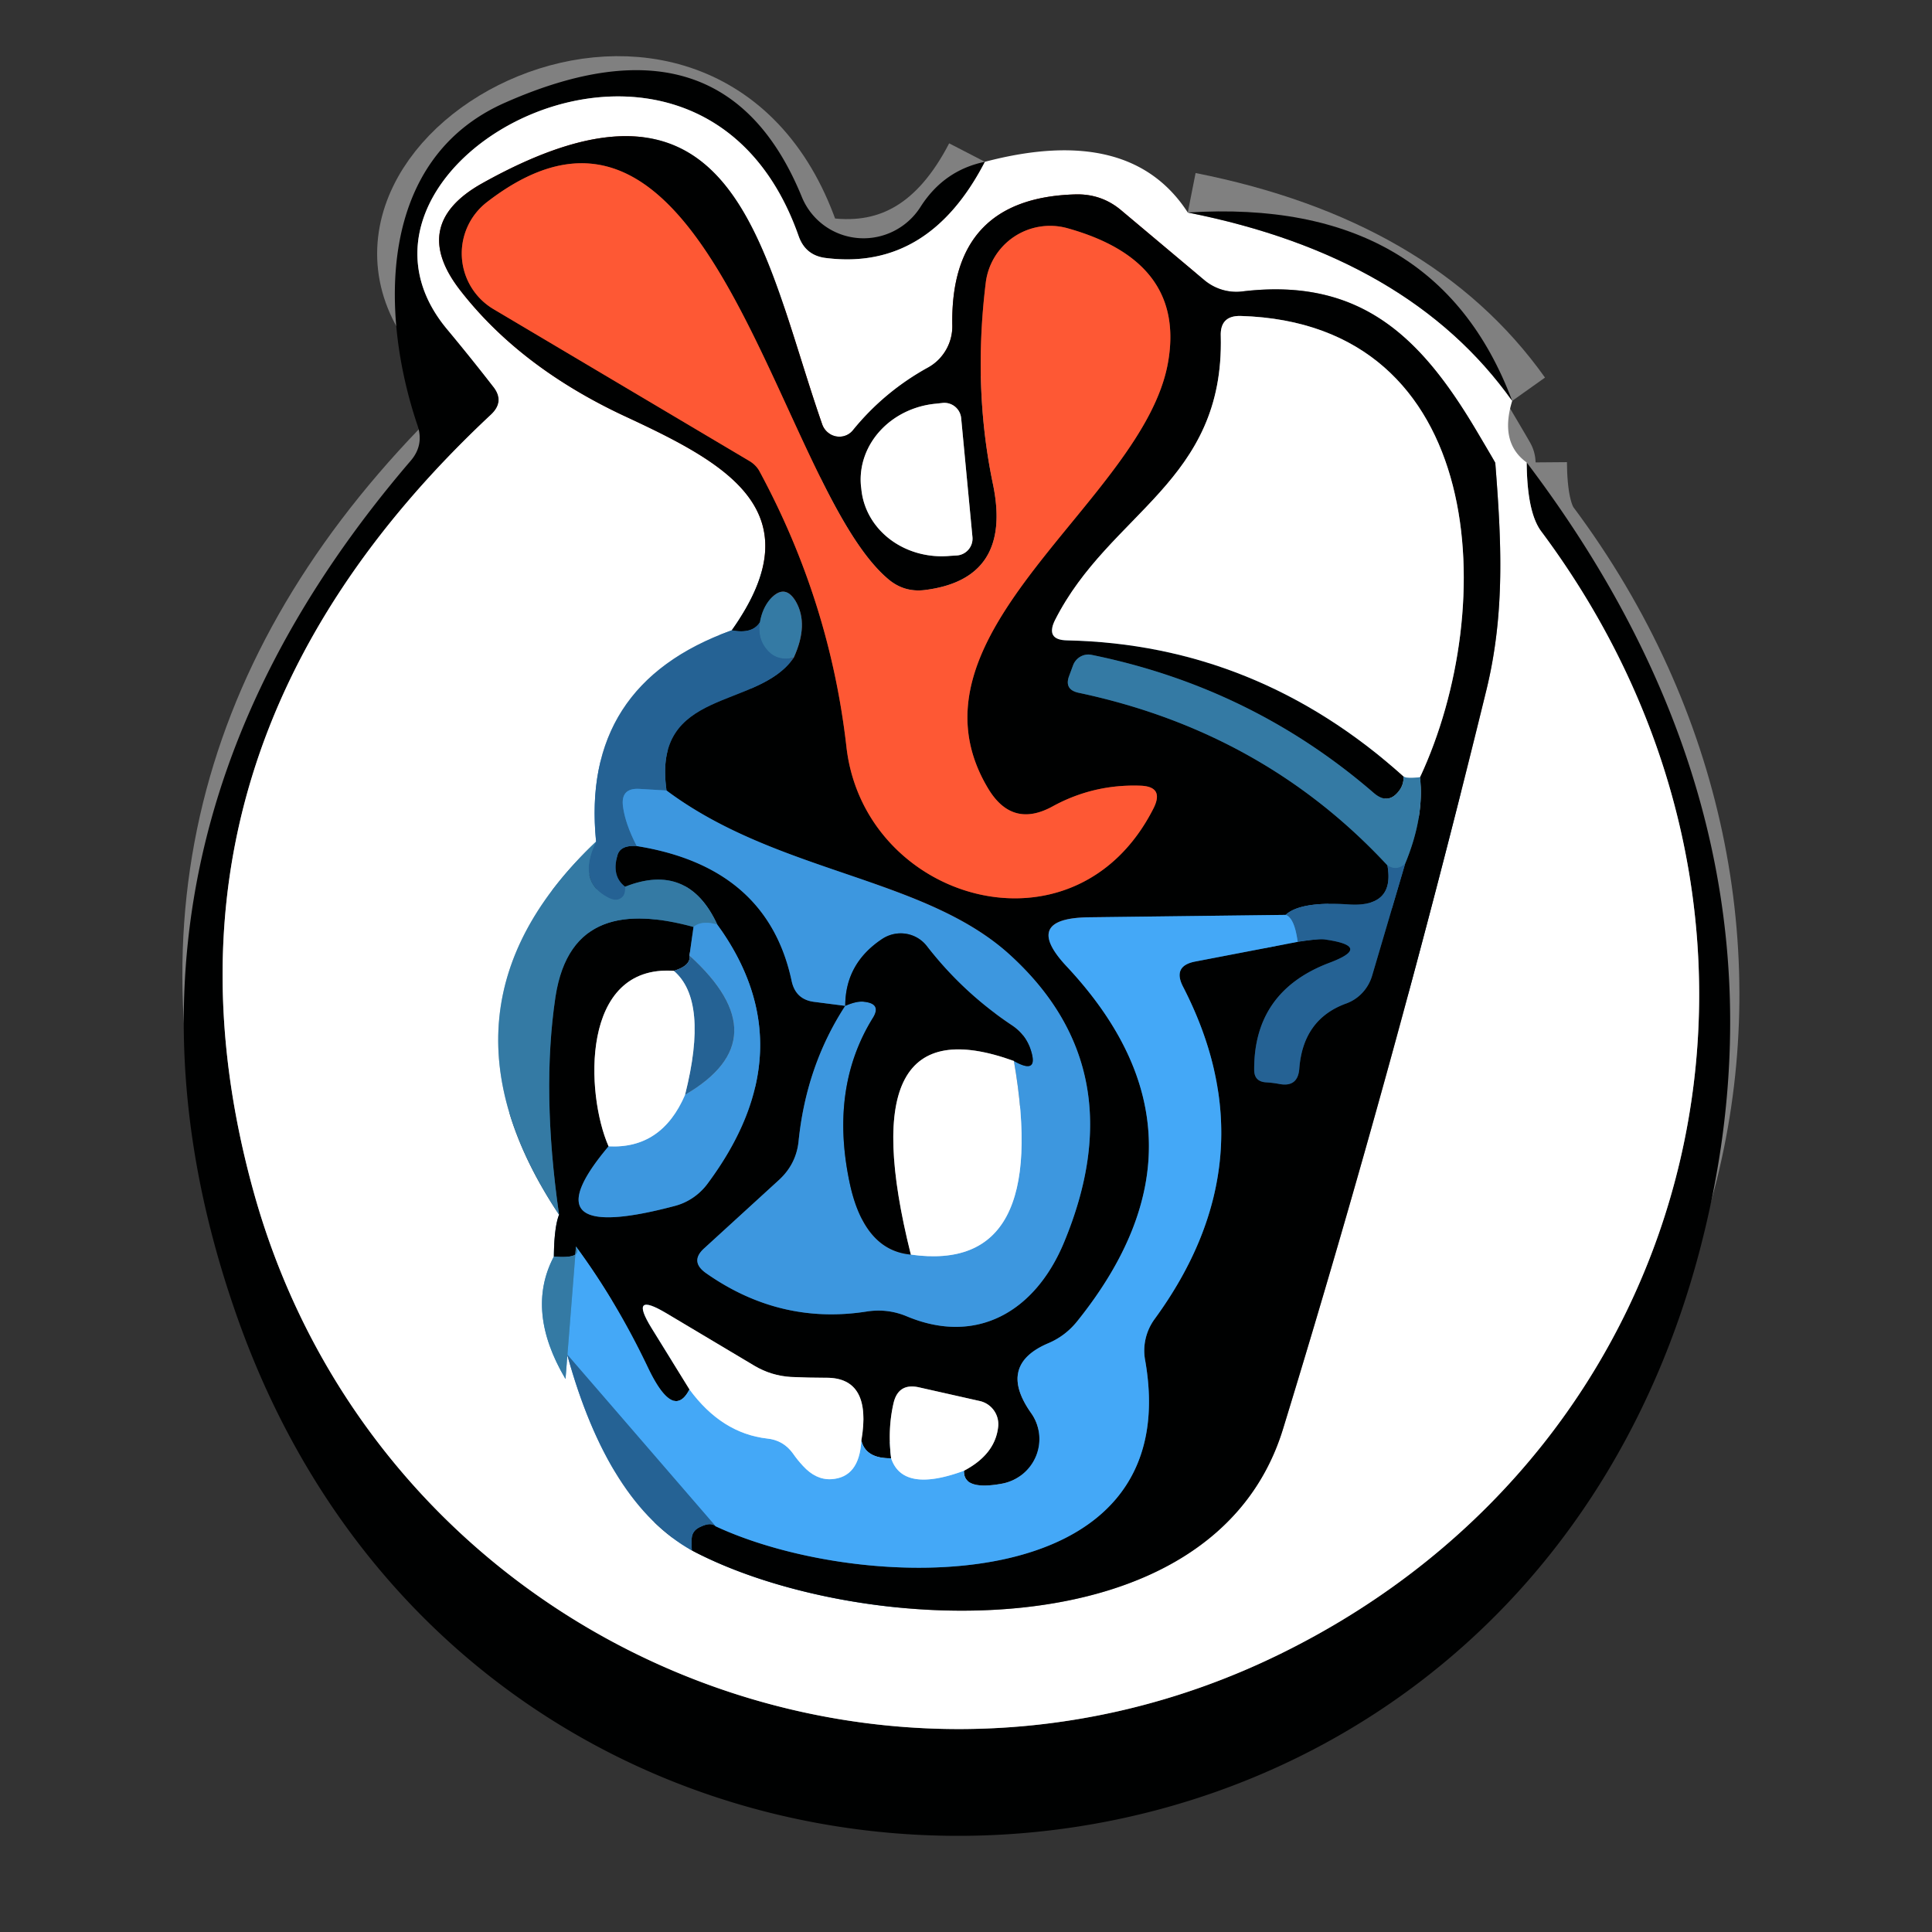 <?xml version="1.0" encoding="UTF-8" standalone="no"?>
<!DOCTYPE svg PUBLIC "-//W3C//DTD SVG 1.1//EN" "http://www.w3.org/Graphics/SVG/1.1/DTD/svg11.dtd">
<svg xmlns="http://www.w3.org/2000/svg" version="1.1" viewBox="0.00 0.00 48.00 48.00">
<rect x="0.00" y="0.00" width="48.00" height="48.00" fill="#333333" stroke="none"/>
<g stroke-width="2.00" fill="none" stroke-linecap="butt">
<path stroke="#808080" vector-effect="non-scaling-stroke" d="
  M 24.47 4.02
  Q 23.07 6.73 20.52 6.41
  Q 20.01 6.35 19.84 5.86
  C 17.36 -1.18 7.66 4.02 11.10 8.17
  Q 11.70 8.89 12.25 9.60
  Q 12.55 9.97 12.20 10.30
  Q 3.28 18.64 6.29 29.57
  C 9.33 40.62 21.60 46.10 31.81 41.09
  C 42.47 35.86 45.49 22.85 38.29 13.20
  Q 37.94 12.73 37.93 11.49"
/>
<path stroke="#808080" vector-effect="non-scaling-stroke" d="
  M 29.51 5.28
  Q 35.02 6.37 37.57 9.96"
/>
<path stroke="#92b1ca" vector-effect="non-scaling-stroke" d="
  M 18.18 15.66
  Q 14.42 17.01 14.81 20.91"
/>
<path stroke="#9abdd2" vector-effect="non-scaling-stroke" d="
  M 14.81 20.91
  Q 10.46 25.03 13.89 30.18"
/>
<path stroke="#808080" vector-effect="non-scaling-stroke" d="
  M 13.89 30.18
  Q 13.77 30.48 13.76 31.22"
/>
<path stroke="#9abdd2" vector-effect="non-scaling-stroke" d="
  M 13.76 31.22
  Q 13.05 32.57 14.05 34.26"
/>
<path stroke="#a2d4fb" vector-effect="non-scaling-stroke" d="
  M 14.05 34.26
  Q 14.07 33.95 14.09 33.65"
/>
<path stroke="#92b1ca" vector-effect="non-scaling-stroke" d="
  M 14.09 33.65
  Q 15.11 37.36 17.19 38.52"
/>
<path stroke="#808080" vector-effect="non-scaling-stroke" d="
  M 17.19 38.52
  C 21.19 40.64 30.14 41.20 31.88 35.49
  Q 34.67 26.39 36.93 17.14
  C 37.40 15.21 37.30 13.42 37.15 11.50
  Q 37.15 11.49 36.70 10.73
  C 35.35 8.45 33.86 6.88 30.87 7.24
  A 1.25 1.22 61.2 0 1 29.91 6.95
  L 27.85 5.22
  Q 27.36 4.81 26.71 4.83
  Q 23.60 4.92 23.66 8.09
  A 1.17 1.17 0.0 0 1 23.06 9.13
  Q 21.97 9.73 21.19 10.69
  A 0.45 0.44 55.3 0 1 20.43 10.55
  C 18.93 6.25 18.33 1.00 11.97 4.56
  Q 10.16 5.58 11.44 7.22
  Q 12.91 9.11 15.48 10.32
  C 18.00 11.49 20.30 12.68 18.18 15.66"
/>
<path stroke="#13324b" vector-effect="non-scaling-stroke" d="
  M 17.19 38.52
  Q 17.17 38.31 17.19 38.18
  Q 17.22 38.01 17.41 37.93
  Q 17.66 37.81 17.78 37.92"
/>
<path stroke="#22557c" vector-effect="non-scaling-stroke" d="
  M 17.78 37.92
  C 21.40 39.61 29.52 39.83 28.45 33.79
  A 1.34 1.31 -32.7 0 1 28.68 32.78
  Q 31.60 28.79 29.39 24.51
  Q 29.13 24.00 29.69 23.89
  L 32.24 23.40"
/>
<path stroke="#13324b" vector-effect="non-scaling-stroke" d="
  M 32.24 23.40
  Q 32.75 23.32 32.91 23.34
  Q 34.12 23.51 33.03 23.92
  Q 31.15 24.63 31.16 26.58
  Q 31.16 26.87 31.45 26.89
  Q 31.62 26.90 31.78 26.93
  Q 32.24 27.02 32.28 26.56
  Q 32.37 25.32 33.45 24.93
  A 1.06 1.03 88.5 0 0 34.09 24.24
  L 34.91 21.46"
/>
<path stroke="#1a3e53" vector-effect="non-scaling-stroke" d="
  M 34.91 21.46
  Q 35.39 20.30 35.28 19.31"
/>
<path stroke="#808080" vector-effect="non-scaling-stroke" d="
  M 35.28 19.31
  C 37.25 15.09 36.97 8.03 30.82 7.85
  Q 30.31 7.84 30.33 8.35
  C 30.42 11.98 27.57 12.72 26.21 15.41
  Q 25.97 15.90 26.51 15.91
  Q 31.22 16.01 34.87 19.29"
/>
<path stroke="#1a3e53" vector-effect="non-scaling-stroke" d="
  M 34.87 19.29
  Q 34.88 19.47 34.78 19.62
  Q 34.50 20.02 34.13 19.70
  Q 31.10 17.08 27.12 16.27
  A 0.41 0.40 -74.1 0 0 26.66 16.53
  L 26.56 16.80
  Q 26.44 17.13 26.79 17.21
  Q 31.39 18.18 34.47 21.50"
/>
<path stroke="#13324b" vector-effect="non-scaling-stroke" d="
  M 34.47 21.50
  Q 34.66 22.55 33.50 22.47
  Q 32.31 22.39 31.94 22.73"
/>
<path stroke="#22557c" vector-effect="non-scaling-stroke" d="
  M 31.94 22.73
  L 27.03 22.79
  Q 25.38 22.82 26.51 24.02
  Q 30.45 28.24 26.76 32.83
  Q 26.47 33.19 26.05 33.37
  Q 24.77 33.91 25.62 35.11
  A 1.13 1.12 -22.7 0 1 24.90 36.86
  Q 23.93 37.04 23.95 36.54"
/>
<path stroke="#808080" vector-effect="non-scaling-stroke" d="
  M 23.95 36.54
  Q 24.73 36.13 24.80 35.44
  A 0.59 0.59 0.0 0 0 24.35 34.81
  L 22.84 34.47
  Q 22.32 34.35 22.20 34.86
  Q 22.05 35.51 22.14 36.23"
/>
<path stroke="#22557c" vector-effect="non-scaling-stroke" d="
  M 22.14 36.23
  Q 21.51 36.24 21.40 35.79"
/>
<path stroke="#808080" vector-effect="non-scaling-stroke" d="
  M 21.40 35.79
  Q 21.67 34.22 20.52 34.23
  Q 20.09 34.23 19.65 34.21
  Q 19.16 34.18 18.74 33.93
  L 16.56 32.63
  Q 15.61 32.06 16.19 33.00
  L 17.13 34.52"
/>
<path stroke="#22557c" vector-effect="non-scaling-stroke" d="
  M 17.13 34.52
  Q 16.73 35.30 16.10 33.98
  Q 15.32 32.34 14.31 30.97"
/>
<path stroke="#1a3e53" vector-effect="non-scaling-stroke" d="
  M 14.31 30.97
  Q 14.49 31.28 13.76 31.22"
/>
<path stroke="#1a3e53" vector-effect="non-scaling-stroke" d="
  M 13.89 30.18
  Q 13.45 27.12 13.80 24.77
  C 14.11 22.75 15.54 22.57 17.23 23.03"
/>
<path stroke="#1f4c70" vector-effect="non-scaling-stroke" d="
  M 17.23 23.03
  L 17.13 23.74"
/>
<path stroke="#13324b" vector-effect="non-scaling-stroke" d="
  M 17.13 23.74
  Q 17.17 23.99 16.74 24.12"
/>
<path stroke="#808080" vector-effect="non-scaling-stroke" d="
  M 16.74 24.12
  C 14.41 23.96 14.55 27.19 15.12 28.48"
/>
<path stroke="#1f4c70" vector-effect="non-scaling-stroke" d="
  M 15.12 28.48
  Q 13.04 30.95 16.77 29.96
  A 1.50 1.46 -78.4 0 0 17.57 29.42
  Q 20.07 26.07 17.82 22.97"
/>
<path stroke="#1a3e53" vector-effect="non-scaling-stroke" d="
  M 17.82 22.97
  Q 17.10 21.41 15.53 22.03"
/>
<path stroke="#13324b" vector-effect="non-scaling-stroke" d="
  M 15.53 22.03
  Q 15.19 21.77 15.34 21.25
  Q 15.41 20.99 15.82 21.02"
/>
<path stroke="#1f4c70" vector-effect="non-scaling-stroke" d="
  M 15.82 21.02
  Q 19.07 21.54 19.67 24.38
  Q 19.77 24.83 20.22 24.89
  L 21.00 24.99
  Q 20.03 26.48 19.84 28.36
  Q 19.78 28.92 19.36 29.31
  L 17.50 31.01
  Q 17.13 31.34 17.54 31.63
  Q 19.39 32.93 21.56 32.58
  Q 22.06 32.51 22.52 32.70
  C 24.25 33.43 25.71 32.60 26.43 30.88
  Q 28.22 26.59 25.11 23.74
  C 22.98 21.78 19.33 21.71 16.56 19.64"
/>
<path stroke="#13324b" vector-effect="non-scaling-stroke" d="
  M 16.56 19.64
  C 16.19 17.07 18.82 17.65 19.72 16.34"
/>
<path stroke="#1a3e53" vector-effect="non-scaling-stroke" d="
  M 19.72 16.34
  Q 20.10 15.51 19.77 14.94
  Q 19.50 14.49 19.14 14.88
  Q 18.94 15.11 18.88 15.46"
/>
<path stroke="#13324b" vector-effect="non-scaling-stroke" d="
  M 18.88 15.46
  Q 18.69 15.76 18.18 15.66"
/>
<path stroke="#1f4c70" vector-effect="non-scaling-stroke" d="
  M 21.00 24.99
  Q 21.30 24.86 21.48 24.89
  Q 21.91 24.94 21.68 25.30
  Q 20.59 27.07 21.13 29.48
  Q 21.50 31.07 22.63 31.17"
/>
<path stroke="#9ecbef" vector-effect="non-scaling-stroke" d="
  M 22.63 31.17
  Q 26.11 31.66 25.19 26.36"
/>
<path stroke="#1f4c70" vector-effect="non-scaling-stroke" d="
  M 25.19 26.36
  Q 25.84 26.73 25.59 26.03
  Q 25.46 25.69 25.15 25.48
  Q 23.93 24.67 23.03 23.51
  A 0.83 0.82 -35.0 0 0 21.93 23.32
  Q 21.00 23.93 21.00 24.99"
/>
<path stroke="#808080" vector-effect="non-scaling-stroke" d="
  M 25.19 26.36
  Q 21.05 24.86 22.63 31.17"
/>
<path stroke="#317dba" vector-effect="non-scaling-stroke" d="
  M 16.56 19.64
  L 15.89 19.60
  Q 15.41 19.57 15.48 20.05
  Q 15.54 20.48 15.82 21.02"
/>
<path stroke="#2d6e9c" vector-effect="non-scaling-stroke" d="
  M 15.53 22.03
  Q 15.55 22.26 15.40 22.33
  Q 15.28 22.39 15.11 22.30
  Q 14.33 21.90 14.81 20.91"
/>
<path stroke="#3989c2" vector-effect="non-scaling-stroke" d="
  M 17.82 22.97
  Q 17.43 22.86 17.23 23.03"
/>
<path stroke="#2d6e9c" vector-effect="non-scaling-stroke" d="
  M 34.91 21.46
  Q 34.70 21.65 34.47 21.50"
/>
<path stroke="#2d6e9c" vector-effect="non-scaling-stroke" d="
  M 19.72 16.34
  Q 19.32 16.43 19.08 16.17
  Q 18.81 15.88 18.88 15.46"
/>
<path stroke="#9ecbef" vector-effect="non-scaling-stroke" d="
  M 15.12 28.48
  Q 16.44 28.55 17.02 27.20"
/>
<path stroke="#317dba" vector-effect="non-scaling-stroke" d="
  M 17.02 27.20
  Q 19.41 25.81 17.13 23.74"
/>
<path stroke="#92b1ca" vector-effect="non-scaling-stroke" d="
  M 17.02 27.20
  Q 17.61 24.86 16.74 24.12"
/>
<path stroke="#3585c6" vector-effect="non-scaling-stroke" d="
  M 32.24 23.40
  Q 32.16 22.80 31.94 22.73"
/>
<path stroke="#9abdd2" vector-effect="non-scaling-stroke" d="
  M 35.28 19.31
  Q 34.94 19.35 34.87 19.29"
/>
<path stroke="#3585c6" vector-effect="non-scaling-stroke" d="
  M 17.78 37.92
  L 14.09 33.65"
/>
<path stroke="#3c91ce" vector-effect="non-scaling-stroke" d="
  M 14.05 34.26
  L 14.31 30.97"
/>
<path stroke="#a2d4fb" vector-effect="non-scaling-stroke" d="
  M 17.13 34.52
  Q 17.93 35.61 19.06 35.74
  Q 19.46 35.78 19.70 36.11
  Q 19.81 36.27 19.95 36.42
  Q 20.27 36.77 20.65 36.75
  Q 21.35 36.71 21.40 35.79"
/>
<path stroke="#a2d4fb" vector-effect="non-scaling-stroke" d="
  M 22.14 36.23
  Q 22.43 37.10 23.95 36.54"
/>
<path stroke="#7f2d1b" vector-effect="non-scaling-stroke" d="
  M 18.87 11.71
  Q 20.62 14.95 21.03 18.56
  C 21.47 22.40 26.71 23.94 28.66 20.08
  Q 28.93 19.54 28.33 19.52
  Q 27.17 19.48 26.16 20.03
  Q 25.15 20.59 24.55 19.59
  C 22.24 15.74 28.42 12.45 29.02 9.00
  Q 29.46 6.49 26.52 5.67
  A 1.61 1.61 0.0 0 0 24.49 7.03
  Q 24.17 9.64 24.67 12.03
  Q 25.16 14.39 22.97 14.66
  Q 22.46 14.72 22.07 14.39
  C 19.30 12.06 17.67 0.72 12.10 5.02
  A 1.61 1.61 0.0 0 0 12.26 7.68
  L 18.63 11.46
  A 0.72 0.59 7.1 0 1 18.87 11.71"
/>
<path stroke="#808080" vector-effect="non-scaling-stroke" d="
  M 24.16 13.34
  L 23.88 10.39
  A 0.42 0.42 0.0 0 0 23.43 10.01
  L 23.25 10.03
  A 2.04 1.86 -5.4 0 0 21.39 12.07
  L 21.40 12.15
  A 2.04 1.86 -5.4 0 0 23.61 13.81
  L 23.78 13.80
  A 0.42 0.42 0.0 0 0 24.16 13.34"
/>
</g>
<path fill="#000101" d="
  M 24.47 4.02
  Q 23.07 6.73 20.52 6.41
  Q 20.01 6.35 19.84 5.86
  C 17.36 -1.18 7.66 4.02 11.10 8.17
  Q 11.70 8.89 12.25 9.60
  Q 12.55 9.97 12.20 10.30
  Q 3.28 18.64 6.29 29.57
  C 9.33 40.62 21.60 46.10 31.81 41.09
  C 42.47 35.86 45.49 22.85 38.29 13.20
  Q 37.94 12.73 37.93 11.49
  Q 44.94 20.74 42.23 31.06
  C 37.31 49.76 12.22 50.55 5.91 32.77
  Q 1.81 21.23 10.21 11.44
  Q 10.53 11.06 10.38 10.59
  C 9.43 7.80 9.37 3.95 12.55 2.55
  Q 17.98 0.15 19.92 4.89
  A 1.67 1.66 -40.1 0 0 22.87 5.14
  Q 23.45 4.23 24.47 4.02
  Z"
/>
<path fill="#ffffff" d="
  M 24.47 4.02
  Q 28.08 3.07 29.51 5.28
  Q 35.02 6.37 37.57 9.96
  Q 37.25 11.00 37.93 11.49
  Q 37.94 12.73 38.29 13.20
  C 45.49 22.85 42.47 35.86 31.81 41.09
  C 21.60 46.10 9.33 40.62 6.29 29.57
  Q 3.28 18.64 12.20 10.30
  Q 12.55 9.97 12.25 9.60
  Q 11.70 8.89 11.10 8.17
  C 7.66 4.02 17.36 -1.18 19.84 5.86
  Q 20.01 6.35 20.52 6.41
  Q 23.07 6.73 24.47 4.02
  Z
  M 18.18 15.66
  Q 14.42 17.01 14.81 20.91
  Q 10.46 25.03 13.89 30.18
  Q 13.77 30.48 13.76 31.22
  Q 13.05 32.57 14.05 34.26
  Q 14.07 33.95 14.09 33.65
  Q 15.11 37.36 17.19 38.52
  C 21.19 40.64 30.14 41.20 31.88 35.49
  Q 34.67 26.39 36.93 17.14
  C 37.40 15.21 37.30 13.42 37.15 11.50
  Q 37.15 11.49 36.70 10.73
  C 35.35 8.45 33.86 6.88 30.87 7.24
  A 1.25 1.22 61.2 0 1 29.91 6.95
  L 27.85 5.22
  Q 27.36 4.81 26.71 4.83
  Q 23.60 4.92 23.66 8.09
  A 1.17 1.17 0.0 0 1 23.06 9.13
  Q 21.97 9.73 21.19 10.69
  A 0.45 0.44 55.3 0 1 20.43 10.55
  C 18.93 6.25 18.33 1.00 11.97 4.56
  Q 10.16 5.58 11.44 7.22
  Q 12.91 9.11 15.48 10.32
  C 18.00 11.49 20.30 12.68 18.18 15.66
  Z"
/>
<path fill="#000101" d="
  M 17.19 38.52
  Q 17.17 38.31 17.19 38.18
  Q 17.22 38.01 17.41 37.93
  Q 17.66 37.81 17.78 37.92
  C 21.40 39.61 29.52 39.83 28.45 33.79
  A 1.34 1.31 -32.7 0 1 28.68 32.78
  Q 31.60 28.79 29.39 24.51
  Q 29.13 24.00 29.69 23.89
  L 32.24 23.40
  Q 32.75 23.32 32.91 23.34
  Q 34.12 23.51 33.03 23.92
  Q 31.15 24.63 31.16 26.58
  Q 31.16 26.87 31.45 26.89
  Q 31.62 26.90 31.78 26.93
  Q 32.24 27.02 32.28 26.56
  Q 32.37 25.32 33.45 24.93
  A 1.06 1.03 88.5 0 0 34.09 24.24
  L 34.91 21.46
  Q 35.39 20.30 35.28 19.31
  C 37.25 15.09 36.97 8.03 30.82 7.85
  Q 30.31 7.84 30.33 8.35
  C 30.42 11.98 27.57 12.72 26.21 15.41
  Q 25.97 15.90 26.51 15.91
  Q 31.22 16.01 34.87 19.29
  Q 34.88 19.47 34.78 19.62
  Q 34.50 20.02 34.13 19.70
  Q 31.10 17.08 27.12 16.27
  A 0.41 0.40 -74.1 0 0 26.66 16.53
  L 26.56 16.80
  Q 26.44 17.13 26.79 17.21
  Q 31.39 18.18 34.47 21.50
  Q 34.66 22.55 33.50 22.47
  Q 32.31 22.39 31.94 22.73
  L 27.03 22.79
  Q 25.38 22.82 26.51 24.02
  Q 30.45 28.24 26.76 32.83
  Q 26.47 33.19 26.05 33.37
  Q 24.77 33.91 25.62 35.11
  A 1.13 1.12 -22.7 0 1 24.90 36.86
  Q 23.93 37.04 23.95 36.54
  Q 24.73 36.13 24.80 35.44
  A 0.59 0.59 0.0 0 0 24.35 34.81
  L 22.84 34.47
  Q 22.32 34.35 22.20 34.86
  Q 22.05 35.51 22.14 36.23
  Q 21.51 36.24 21.40 35.79
  Q 21.67 34.22 20.52 34.23
  Q 20.09 34.23 19.65 34.21
  Q 19.16 34.18 18.74 33.93
  L 16.56 32.63
  Q 15.61 32.06 16.19 33.00
  L 17.13 34.52
  Q 16.73 35.30 16.10 33.98
  Q 15.32 32.34 14.31 30.97
  Q 14.49 31.28 13.76 31.22
  Q 13.77 30.48 13.89 30.18
  Q 13.45 27.12 13.80 24.77
  C 14.11 22.75 15.54 22.57 17.23 23.03
  L 17.13 23.74
  Q 17.17 23.99 16.74 24.12
  C 14.41 23.96 14.55 27.19 15.12 28.48
  Q 13.04 30.95 16.77 29.96
  A 1.50 1.46 -78.4 0 0 17.57 29.42
  Q 20.07 26.07 17.82 22.97
  Q 17.10 21.41 15.53 22.03
  Q 15.19 21.77 15.34 21.25
  Q 15.41 20.99 15.82 21.02
  Q 19.07 21.54 19.67 24.38
  Q 19.77 24.83 20.22 24.89
  L 21.00 24.99
  Q 20.03 26.48 19.84 28.36
  Q 19.78 28.92 19.36 29.31
  L 17.50 31.01
  Q 17.13 31.34 17.54 31.63
  Q 19.39 32.93 21.56 32.58
  Q 22.06 32.51 22.52 32.70
  C 24.25 33.43 25.71 32.60 26.43 30.88
  Q 28.22 26.59 25.11 23.74
  C 22.98 21.78 19.33 21.71 16.56 19.64
  C 16.19 17.07 18.82 17.65 19.72 16.34
  Q 20.10 15.51 19.77 14.94
  Q 19.50 14.49 19.14 14.88
  Q 18.94 15.11 18.88 15.46
  Q 18.69 15.76 18.18 15.66
  C 20.30 12.68 18.00 11.49 15.48 10.32
  Q 12.91 9.11 11.44 7.22
  Q 10.16 5.58 11.97 4.56
  C 18.33 1.00 18.93 6.25 20.43 10.55
  A 0.45 0.44 55.3 0 0 21.19 10.69
  Q 21.97 9.73 23.06 9.13
  A 1.17 1.17 0.0 0 0 23.66 8.09
  Q 23.60 4.92 26.71 4.83
  Q 27.36 4.81 27.85 5.22
  L 29.91 6.95
  A 1.25 1.22 61.2 0 0 30.87 7.24
  C 33.86 6.88 35.35 8.45 36.70 10.73
  Q 37.15 11.49 37.15 11.50
  C 37.30 13.42 37.40 15.21 36.93 17.14
  Q 34.67 26.39 31.88 35.49
  C 30.14 41.20 21.19 40.64 17.19 38.52
  Z
  M 18.87 11.71
  Q 20.62 14.95 21.03 18.56
  C 21.47 22.40 26.71 23.94 28.66 20.08
  Q 28.93 19.54 28.33 19.52
  Q 27.17 19.48 26.16 20.03
  Q 25.15 20.59 24.55 19.59
  C 22.24 15.74 28.42 12.45 29.02 9.00
  Q 29.46 6.49 26.52 5.67
  A 1.61 1.61 0.0 0 0 24.49 7.03
  Q 24.17 9.64 24.67 12.03
  Q 25.16 14.39 22.97 14.66
  Q 22.46 14.72 22.07 14.39
  C 19.30 12.06 17.67 0.72 12.10 5.02
  A 1.61 1.61 0.0 0 0 12.26 7.68
  L 18.63 11.46
  A 0.72 0.59 7.1 0 1 18.87 11.71
  Z
  M 24.16 13.34
  L 23.88 10.39
  A 0.42 0.42 0.0 0 0 23.43 10.01
  L 23.25 10.03
  A 2.04 1.86 -5.4 0 0 21.39 12.07
  L 21.40 12.15
  A 2.04 1.86 -5.4 0 0 23.61 13.81
  L 23.78 13.80
  A 0.42 0.42 0.0 0 0 24.16 13.34
  Z"
/>
<path fill="#fe5834" d="
  M 18.63 11.46
  L 12.26 7.68
  A 1.61 1.61 0.0 0 1 12.10 5.02
  C 17.67 0.72 19.30 12.06 22.07 14.39
  Q 22.46 14.72 22.97 14.66
  Q 25.16 14.39 24.67 12.03
  Q 24.17 9.64 24.49 7.03
  A 1.61 1.61 0.0 0 1 26.52 5.67
  Q 29.46 6.49 29.02 9.00
  C 28.42 12.45 22.24 15.74 24.55 19.59
  Q 25.15 20.59 26.16 20.03
  Q 27.17 19.48 28.33 19.52
  Q 28.93 19.54 28.66 20.08
  C 26.71 23.94 21.47 22.40 21.03 18.56
  Q 20.62 14.95 18.87 11.71
  A 0.72 0.59 7.1 0 0 18.63 11.46
  Z"
/>
<path fill="#000101" d="
  M 29.51 5.28
  Q 35.67 4.89 37.57 9.96
  Q 35.02 6.37 29.51 5.28
  Z"
/>
<path fill="#ffffff" d="
  M 35.28 19.31
  Q 34.94 19.35 34.87 19.29
  Q 31.22 16.01 26.51 15.91
  Q 25.97 15.90 26.21 15.41
  C 27.57 12.72 30.42 11.98 30.33 8.35
  Q 30.31 7.84 30.82 7.85
  C 36.97 8.03 37.25 15.09 35.28 19.31
  Z"
/>
<path fill="#ffffff" d="
  M 24.16 13.34
  A 0.42 0.42 0.0 0 1 23.78 13.80
  L 23.61 13.81
  A 2.04 1.86 -5.4 0 1 21.40 12.15
  L 21.39 12.07
  A 2.04 1.86 -5.4 0 1 23.25 10.03
  L 23.43 10.01
  A 0.42 0.42 0.0 0 1 23.88 10.39
  L 24.16 13.34
  Z"
/>
<path fill="#347aa4" d="
  M 19.72 16.34
  Q 19.32 16.43 19.08 16.17
  Q 18.81 15.88 18.88 15.46
  Q 18.94 15.11 19.14 14.88
  Q 19.50 14.49 19.77 14.94
  Q 20.10 15.51 19.72 16.34
  Z"
/>
<path fill="#256294" d="
  M 18.18 15.66
  Q 18.69 15.76 18.88 15.46
  Q 18.81 15.88 19.08 16.17
  Q 19.32 16.43 19.72 16.34
  C 18.82 17.65 16.19 17.07 16.56 19.64
  L 15.89 19.60
  Q 15.41 19.57 15.48 20.05
  Q 15.54 20.48 15.82 21.02
  Q 15.41 20.99 15.34 21.25
  Q 15.19 21.77 15.53 22.03
  Q 15.55 22.26 15.40 22.33
  Q 15.28 22.39 15.11 22.30
  Q 14.33 21.90 14.81 20.91
  Q 14.42 17.01 18.18 15.66
  Z"
/>
<path fill="#347aa4" d="
  M 34.87 19.29
  Q 34.94 19.35 35.28 19.31
  Q 35.39 20.30 34.91 21.46
  Q 34.70 21.65 34.47 21.50
  Q 31.39 18.18 26.79 17.21
  Q 26.44 17.13 26.56 16.80
  L 26.66 16.53
  A 0.41 0.40 -74.1 0 1 27.12 16.27
  Q 31.10 17.08 34.13 19.70
  Q 34.50 20.02 34.78 19.62
  Q 34.88 19.47 34.87 19.29
  Z"
/>
<path fill="#3d97df" d="
  M 16.56 19.64
  C 19.33 21.71 22.98 21.78 25.11 23.74
  Q 28.22 26.59 26.43 30.88
  C 25.71 32.60 24.25 33.43 22.52 32.70
  Q 22.06 32.51 21.56 32.58
  Q 19.39 32.93 17.54 31.63
  Q 17.13 31.34 17.50 31.01
  L 19.36 29.31
  Q 19.78 28.92 19.84 28.36
  Q 20.03 26.48 21.00 24.99
  Q 21.30 24.86 21.48 24.89
  Q 21.91 24.94 21.68 25.30
  Q 20.59 27.07 21.13 29.48
  Q 21.50 31.07 22.63 31.17
  Q 26.11 31.66 25.19 26.36
  Q 25.84 26.73 25.59 26.03
  Q 25.46 25.69 25.15 25.48
  Q 23.93 24.67 23.03 23.51
  A 0.83 0.82 -35.0 0 0 21.93 23.32
  Q 21.00 23.93 21.00 24.99
  L 20.22 24.89
  Q 19.77 24.83 19.67 24.38
  Q 19.07 21.54 15.82 21.02
  Q 15.54 20.48 15.48 20.05
  Q 15.41 19.57 15.89 19.60
  L 16.56 19.64
  Z"
/>
<path fill="#347aa4" d="
  M 14.81 20.91
  Q 14.33 21.90 15.11 22.30
  Q 15.28 22.39 15.40 22.33
  Q 15.55 22.26 15.53 22.03
  Q 17.10 21.41 17.82 22.97
  Q 17.43 22.86 17.23 23.03
  C 15.54 22.57 14.11 22.75 13.80 24.77
  Q 13.45 27.12 13.89 30.18
  Q 10.46 25.03 14.81 20.91
  Z"
/>
<path fill="#256294" d="
  M 34.47 21.50
  Q 34.70 21.65 34.91 21.46
  L 34.09 24.24
  A 1.06 1.03 88.5 0 1 33.45 24.93
  Q 32.37 25.32 32.28 26.56
  Q 32.24 27.02 31.78 26.93
  Q 31.62 26.90 31.45 26.89
  Q 31.16 26.87 31.16 26.58
  Q 31.15 24.63 33.03 23.92
  Q 34.12 23.51 32.91 23.34
  Q 32.75 23.32 32.24 23.40
  Q 32.16 22.80 31.94 22.73
  Q 32.31 22.39 33.50 22.47
  Q 34.66 22.55 34.47 21.50
  Z"
/>
<path fill="#44a8f7" d="
  M 31.94 22.73
  Q 32.16 22.80 32.24 23.40
  L 29.69 23.89
  Q 29.13 24.00 29.39 24.51
  Q 31.60 28.79 28.68 32.78
  A 1.34 1.31 -32.7 0 0 28.45 33.79
  C 29.52 39.83 21.40 39.61 17.78 37.92
  L 14.09 33.65
  Q 14.07 33.95 14.05 34.26
  L 14.31 30.97
  Q 15.32 32.34 16.10 33.98
  Q 16.73 35.30 17.13 34.52
  Q 17.93 35.61 19.06 35.74
  Q 19.46 35.78 19.70 36.11
  Q 19.81 36.27 19.95 36.42
  Q 20.27 36.77 20.65 36.75
  Q 21.35 36.71 21.40 35.79
  Q 21.51 36.24 22.14 36.23
  Q 22.43 37.10 23.95 36.54
  Q 23.93 37.04 24.90 36.86
  A 1.13 1.12 -22.7 0 0 25.62 35.11
  Q 24.77 33.91 26.05 33.37
  Q 26.47 33.19 26.76 32.83
  Q 30.45 28.24 26.51 24.02
  Q 25.38 22.82 27.03 22.79
  L 31.94 22.73
  Z"
/>
<path fill="#3d97df" d="
  M 17.23 23.03
  Q 17.43 22.86 17.82 22.97
  Q 20.07 26.07 17.57 29.42
  A 1.50 1.46 -78.4 0 1 16.77 29.96
  Q 13.04 30.95 15.12 28.48
  Q 16.44 28.55 17.02 27.20
  Q 19.41 25.81 17.13 23.74
  L 17.23 23.03
  Z"
/>
<path fill="#000101" d="
  M 25.19 26.36
  Q 21.05 24.86 22.63 31.17
  Q 21.50 31.07 21.13 29.48
  Q 20.59 27.07 21.68 25.30
  Q 21.91 24.94 21.48 24.89
  Q 21.30 24.86 21.00 24.99
  Q 21.00 23.93 21.93 23.32
  A 0.83 0.82 -35.0 0 1 23.03 23.51
  Q 23.93 24.67 25.15 25.48
  Q 25.46 25.69 25.59 26.03
  Q 25.84 26.73 25.19 26.36
  Z"
/>
<path fill="#256294" d="
  M 17.13 23.74
  Q 19.41 25.81 17.02 27.20
  Q 17.61 24.86 16.74 24.12
  Q 17.17 23.99 17.13 23.74
  Z"
/>
<path fill="#ffffff" d="
  M 16.74 24.12
  Q 17.61 24.86 17.02 27.20
  Q 16.44 28.55 15.12 28.48
  C 14.55 27.19 14.41 23.96 16.74 24.12
  Z"
/>
<path fill="#ffffff" d="
  M 25.19 26.36
  Q 26.11 31.66 22.63 31.17
  Q 21.05 24.86 25.19 26.36
  Z"
/>
<path fill="#347aa4" d="
  M 13.76 31.22
  Q 14.49 31.28 14.31 30.97
  L 14.05 34.26
  Q 13.05 32.57 13.76 31.22
  Z"
/>
<path fill="#ffffff" d="
  M 21.40 35.79
  Q 21.35 36.71 20.65 36.75
  Q 20.27 36.77 19.95 36.42
  Q 19.81 36.27 19.70 36.11
  Q 19.46 35.78 19.06 35.74
  Q 17.93 35.61 17.13 34.52
  L 16.19 33.00
  Q 15.61 32.06 16.56 32.63
  L 18.74 33.93
  Q 19.16 34.18 19.65 34.21
  Q 20.09 34.23 20.52 34.23
  Q 21.67 34.22 21.40 35.79
  Z"
/>
<path fill="#256294" d="
  M 17.78 37.92
  Q 17.66 37.81 17.41 37.93
  Q 17.22 38.01 17.19 38.18
  Q 17.17 38.31 17.19 38.52
  Q 15.11 37.36 14.09 33.65
  L 17.78 37.92
  Z"
/>
<path fill="#ffffff" d="
  M 23.95 36.54
  Q 22.43 37.10 22.14 36.23
  Q 22.05 35.51 22.20 34.86
  Q 22.32 34.35 22.84 34.47
  L 24.35 34.81
  A 0.59 0.59 0.0 0 1 24.80 35.44
  Q 24.73 36.13 23.95 36.54
  Z"
/>
</svg>
